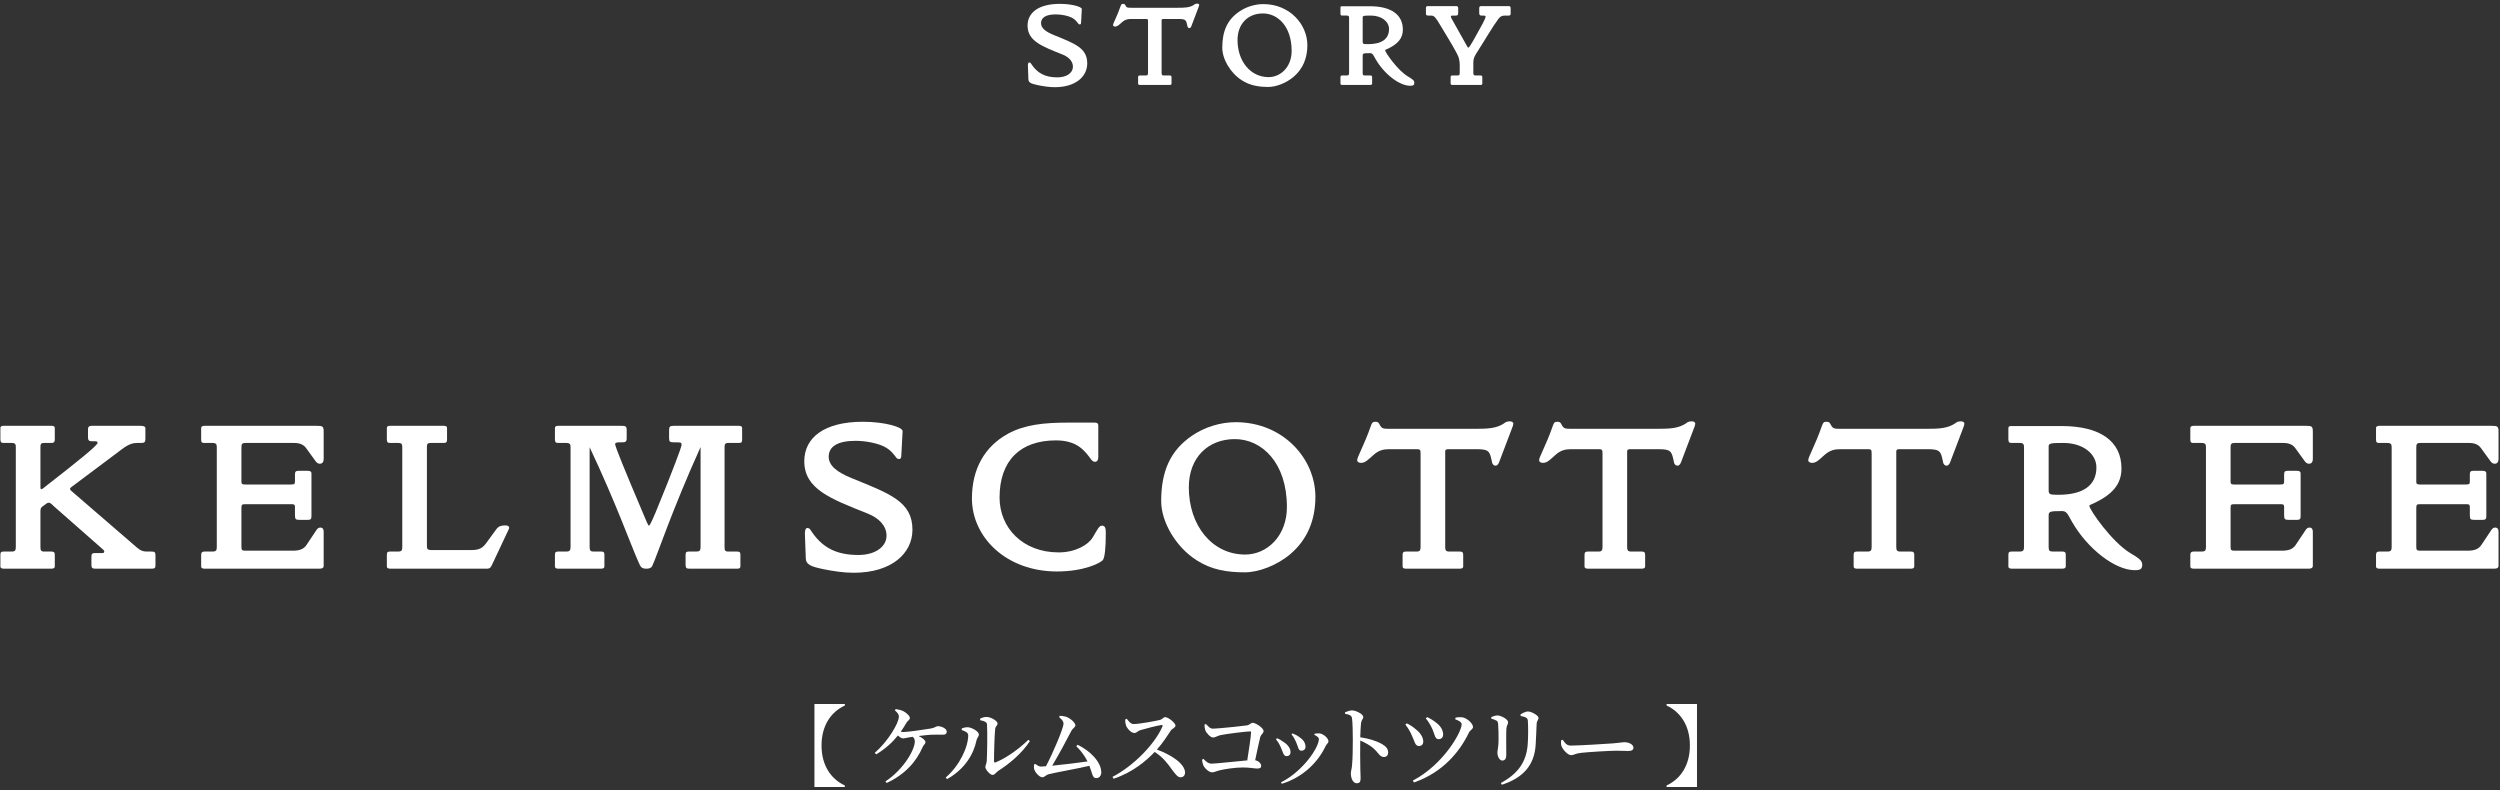 <svg width="677" height="214" viewBox="0 0 677 214" fill="none" xmlns="http://www.w3.org/2000/svg">
<rect x="0" y="0" width="677" height="214" fill="#333333" stroke="none"/>
<path d="M409.087 3.64C409.087 4.088 408.959 4.216 408.543 4.216H407.519C406.591 4.216 406.175 4.568 405.727 5.176C404.191 7.224 402.335 10.488 399.711 14.584C399.007 15.704 398.975 16.344 398.975 17.176V19.736C398.975 20.28 399.135 20.44 399.615 20.44H400.895C401.279 20.44 401.407 20.536 401.407 20.92V22.648C401.407 22.968 401.151 23 400.895 23H393.343C393.087 23 392.831 22.936 392.831 22.648V20.92C392.831 20.536 392.959 20.44 393.343 20.44H394.655C395.199 20.44 395.295 20.248 395.295 19.736V17.528C395.295 17.048 395.231 16.376 395.071 15.768C394.687 14.456 392.799 11.416 389.823 6.488C388.831 4.856 388.447 4.216 387.519 4.216H386.815C386.367 4.216 386.143 4.152 386.143 3.64V2.232C386.143 1.912 386.239 1.656 386.591 1.656H394.239C394.655 1.656 394.879 1.752 394.879 2.232V3.576C394.879 4.024 394.719 4.216 394.271 4.216H393.631C393.311 4.216 392.895 4.184 392.895 4.472C392.895 4.664 393.119 5.112 393.279 5.368L397.151 12.28C397.279 12.536 397.503 12.92 397.631 12.92C397.791 12.92 398.431 11.96 399.327 10.328C401.151 7.064 402.303 5.08 402.303 4.472C402.303 4.216 401.919 4.216 401.567 4.216H401.183C400.735 4.216 400.575 3.96 400.575 3.576V2.232C400.575 1.688 400.831 1.656 401.247 1.656H408.671C408.959 1.656 409.087 1.912 409.087 2.232V3.64Z" fill="white"/>
<path d="M382.997 22.392C382.997 23.032 382.741 23.224 381.877 23.224C378.933 23.224 374.805 20.023 372.501 15.992C371.797 14.743 371.701 14.392 370.965 14.392C368.949 14.392 369.013 14.488 369.013 15.287V19.735C369.013 20.279 369.109 20.439 369.621 20.439H371.061C371.413 20.439 371.573 20.535 371.573 20.919V22.648C371.573 22.936 371.285 23 371.029 23H363.509C363.253 23 362.997 22.936 362.997 22.648V20.919C362.997 20.503 363.157 20.439 363.509 20.439H364.693C365.237 20.439 365.333 20.215 365.333 19.735V4.888C365.333 4.439 365.269 4.215 364.693 4.215H363.509C363.189 4.215 362.997 4.152 362.997 3.704V2.007C362.997 1.688 363.253 1.688 363.509 1.688H370.933C376.725 1.688 379.893 3.959 379.893 8.024C379.893 10.424 378.485 11.96 375.669 13.271C375.509 13.335 375.093 13.495 375.093 13.591C375.093 14.2 378.517 19.064 381.205 20.663C382.485 21.431 382.997 21.784 382.997 22.392ZM376.149 7.864C376.149 5.88 374.197 4.215 371.221 4.215C369.493 4.215 369.013 4.247 369.013 4.696V11.191C369.013 11.896 369.109 11.96 370.453 11.96C374.133 11.96 376.149 10.584 376.149 7.864Z" fill="white"/>
<path d="M354.034 12.247C354.034 15.799 352.786 18.679 350.322 20.791C348.306 22.519 345.522 23.543 343.506 23.543C340.786 23.543 338.514 23.159 336.306 21.751C333.17 19.767 330.994 15.991 330.994 12.919C330.994 8.407 332.37 5.335 335.602 3.127C337.49 1.847 339.826 1.111 342.13 1.111C349.234 1.111 354.034 6.583 354.034 12.247ZM349.778 13.783C349.778 7.159 346.034 3.639 342.002 3.639C338.002 3.639 335.122 6.391 335.122 10.839C335.122 16.599 338.642 20.887 343.538 20.887C346.77 20.887 349.778 18.167 349.778 13.783Z" fill="white"/>
<path d="M324.74 1.336C324.74 1.4 324.676 1.688 324.644 1.752L322.628 7.064C322.532 7.32 322.372 7.608 322.084 7.608C321.828 7.608 321.636 7.416 321.572 7.16C321.22 5.464 321.188 5.144 319.172 5.144H315.204C314.884 5.144 314.564 5.112 314.564 5.496V19.736C314.564 20.248 314.66 20.44 315.172 20.44H316.74C317.092 20.44 317.252 20.536 317.252 20.92V22.648C317.252 22.936 316.996 23 316.74 23H308.708C308.452 23 308.196 22.936 308.196 22.648V20.92C308.196 20.536 308.356 20.44 308.708 20.44H310.276C310.788 20.44 310.884 20.248 310.884 19.736V5.88C310.884 5.144 310.852 5.144 310.052 5.144H306.244C305.316 5.144 304.644 5.304 303.844 6.008C303.044 6.712 302.628 7.192 301.988 7.192C301.7 7.192 301.412 7.064 301.412 6.776C301.412 6.296 302.436 4.6 303.46 1.656C303.62 1.208 303.716 1.048 304.132 1.048C304.324 1.048 304.548 1.08 304.676 1.304C305.092 2.104 305.156 2.104 306.436 2.104H319.012C320.964 2.104 322.212 2.04 323.332 1.304C323.492 1.208 323.62 0.984 324.228 0.984C324.452 0.984 324.74 1.08 324.74 1.336Z" fill="white"/>
<path d="M294.424 17.177C294.424 20.729 291.288 23.609 285.656 23.609C284.184 23.609 282.648 23.385 281.08 23.065C279.256 22.681 278.52 22.393 278.488 21.465L278.36 17.913C278.328 17.401 278.424 16.921 278.712 16.921C278.968 16.921 279.096 17.049 279.192 17.209C280.856 19.801 282.968 20.953 286.36 20.953C288.888 20.953 290.552 19.705 290.552 18.073C290.552 16.601 289.432 15.449 287.768 14.777C282.136 12.537 278.264 11.097 278.264 6.937C278.264 3.449 281.208 1.049 287 1.049C290.296 1.049 292.984 1.849 292.952 2.457L292.76 6.105C292.76 6.297 292.696 6.617 292.472 6.617C292.344 6.617 292.12 6.585 292.024 6.425C291.64 5.945 291.224 5.273 290.2 4.761C289.24 4.281 287.544 3.897 285.912 3.897C283.288 3.897 281.912 4.729 281.912 6.265C281.912 7.577 283.096 8.569 285.4 9.497C291.064 11.801 294.424 12.985 294.424 17.177Z" fill="white"/>
<path d="M451.311 212.704C455.103 210.952 457.623 207.232 457.623 201.88C457.623 196.528 455.103 192.808 451.311 191.056V190.648H459.543V213.112H451.311V212.704Z" fill="white"/>
<path d="M422.751 200.464L423.183 200.32C423.807 201.208 424.215 201.904 425.391 201.904C427.767 201.904 435.495 201.4 436.815 201.304C438.423 201.184 439.335 200.992 439.935 200.992C441.135 200.992 442.335 201.616 442.335 202.48C442.335 203.056 441.879 203.368 440.967 203.368C440.055 203.368 439.215 203.296 437.607 203.296C435.927 203.296 429.975 203.656 428.151 203.872C426.567 204.04 426.255 204.496 425.439 204.496C424.599 204.496 423.279 203.104 422.871 202.096C422.679 201.592 422.703 200.992 422.751 200.464Z" fill="white"/>
<path d="M415.866 201.568C415.554 207.256 412.41 210.664 406.698 212.512L406.434 212.032C411.018 209.56 413.37 206.368 413.706 201.544C413.85 199.6 413.85 196.864 413.754 195.376C413.73 194.872 413.682 194.584 413.226 194.32C412.914 194.128 412.362 194.008 411.786 193.888L411.762 193.456C412.362 193.072 413.202 192.664 413.754 192.664C414.738 192.664 416.634 193.768 416.634 194.392C416.634 194.968 416.178 195.16 416.13 195.904C416.058 197.32 415.962 200.104 415.866 201.568ZM405.186 195.112C404.826 194.92 404.37 194.752 403.842 194.608V194.176C404.37 193.96 405.018 193.744 405.522 193.744C406.506 193.744 408.402 194.8 408.402 195.568C408.402 196.12 407.994 196.432 407.922 197.368C407.85 198.4 407.898 203.08 407.898 204.424C407.898 205.552 407.466 205.96 406.818 205.96C406.122 205.96 405.498 204.952 405.498 203.776C405.498 203.152 405.786 202.36 405.81 200.56C405.834 199.408 405.786 196.96 405.69 196.024C405.618 195.496 405.546 195.304 405.186 195.112Z" fill="white"/>
<path d="M387.777 197.199C387.369 196.335 386.721 195.231 386.097 194.535L386.481 194.199C387.417 194.631 388.137 195.087 388.929 195.711C390.057 196.551 390.801 197.655 390.801 198.927C390.801 199.743 390.225 200.175 389.601 200.175C388.497 200.175 388.569 198.855 387.777 197.199ZM397.761 198.423C395.289 203.607 390.657 209.199 382.905 211.887L382.593 211.383C390.801 207.111 395.817 198.279 395.817 196.143C395.817 195.639 395.265 195.207 394.065 194.775L394.185 194.319C394.665 194.223 395.337 194.175 395.937 194.247C397.233 194.391 398.889 195.927 398.889 196.863C398.889 197.487 398.121 197.679 397.761 198.423ZM382.257 198.999C381.753 197.871 381.177 196.959 380.577 196.239L380.937 195.879C381.801 196.263 382.689 196.887 383.241 197.367C384.633 198.399 385.401 199.647 385.425 200.799C385.425 201.495 385.041 202.023 384.249 202.023C383.145 202.023 383.097 200.703 382.257 198.999Z" fill="white"/>
<path d="M364.253 193.313L364.229 192.881C364.877 192.641 365.549 192.377 366.125 192.377C367.253 192.377 369.173 193.433 369.173 194.129C369.173 194.729 368.693 194.921 368.573 195.761C368.453 196.769 368.405 198.257 368.357 199.649C370.757 200.009 372.989 200.729 374.333 201.545C375.269 202.097 375.917 202.769 375.917 203.801C375.917 204.449 375.509 205.001 374.789 205.001C373.589 205.001 373.397 203.897 371.717 202.457C370.853 201.785 369.797 201.161 368.357 200.537C368.309 202.649 368.333 206.129 368.381 208.409C368.405 209.585 368.453 210.353 368.453 210.713C368.453 211.697 368.189 212.105 367.421 212.105C366.389 212.105 365.813 210.785 365.813 209.417C365.813 208.841 366.029 208.337 366.125 207.329C366.317 205.553 366.341 202.025 366.341 200.417C366.341 198.449 366.293 195.617 366.125 194.489C366.005 193.697 365.357 193.481 364.253 193.313Z" fill="white"/>
<path d="M350.989 200.969C350.701 200.297 350.173 199.337 349.741 198.857L349.981 198.593C350.725 198.905 351.301 199.169 351.901 199.625C352.885 200.273 353.533 201.137 353.533 202.241C353.533 202.937 353.005 203.297 352.453 203.297C351.517 203.297 351.589 202.265 350.989 200.969ZM358.957 202.073C357.037 206.153 353.101 210.401 347.125 212.249L346.885 211.865C352.957 208.793 357.157 202.361 357.157 200.153C357.157 199.745 356.725 199.385 355.933 199.001L356.005 198.689C356.341 198.641 356.845 198.569 357.253 198.593C358.357 198.665 359.749 199.937 359.749 200.729C359.749 201.185 359.221 201.521 358.957 202.073ZM346.837 202.361C346.429 201.449 345.997 200.753 345.541 200.177L345.805 199.913C346.501 200.177 347.173 200.609 347.581 200.921C348.781 201.689 349.477 202.673 349.477 203.681C349.477 204.281 349.117 204.761 348.421 204.761C347.509 204.761 347.461 203.681 346.837 202.361Z" fill="white"/>
<path d="M326.167 196.216L326.575 196.072C327.223 196.696 327.631 197.32 328.471 197.32C329.719 197.32 336.151 196.648 337.543 196.456C338.479 196.336 338.671 195.736 339.247 195.736C340.015 195.736 342.175 197.128 342.175 197.968C342.175 198.592 341.455 198.88 341.263 199.648C340.951 200.872 340.423 203.416 339.895 205.864C340.903 206.08 341.527 206.776 341.527 207.424C341.527 207.904 341.215 208.12 340.471 208.12C339.679 208.12 338.479 207.832 336.583 207.832C334.375 207.832 331.759 208.264 330.487 208.552C329.335 208.816 328.855 209.152 328.231 209.152C327.391 209.152 326.239 208.072 325.879 207.28C325.663 206.776 325.519 206.056 325.543 205.696L325.903 205.504C326.551 206.176 327.175 206.8 328.135 206.8C329.167 206.8 334.951 206.152 337.759 205.912C338.191 203.2 338.719 199.696 338.791 198.352C338.815 198.16 338.743 198.064 338.551 198.064C337.495 198.064 332.071 198.736 330.511 199.072C329.671 199.264 329.071 199.72 328.519 199.72C327.775 199.72 326.647 198.496 326.383 197.704C326.263 197.32 326.167 196.696 326.167 196.216Z" fill="white"/>
<path d="M304.693 194.847L305.149 194.655C305.629 195.303 306.181 196.071 306.997 196.071C308.509 196.071 312.949 195.255 314.173 194.943C314.725 194.799 315.085 194.199 315.517 194.199C316.405 194.199 318.325 195.807 318.325 196.479C318.325 197.055 317.365 197.367 317.077 197.799C316.261 199.023 314.917 201.183 313.285 202.983C317.197 204.399 320.917 206.847 320.917 209.247C320.917 209.871 320.485 210.495 319.717 210.495C318.901 210.495 318.397 209.751 317.389 208.431C316.093 206.631 314.893 205.023 312.685 203.631C310.477 205.935 306.877 209.103 301.573 210.879L301.261 210.375C306.925 207.447 312.733 201.519 314.797 196.719C314.917 196.383 314.773 196.311 314.509 196.335C313.237 196.503 310.045 197.367 308.797 197.727C308.029 197.967 307.837 198.495 307.189 198.495C306.277 198.495 305.221 197.247 304.933 196.479C304.789 196.071 304.693 195.495 304.693 194.847Z" fill="white"/>
<path d="M291.457 202.072L291.817 201.688C295.009 203.2 298.225 206.248 298.225 209.152C298.225 210.16 297.601 210.712 296.881 210.712C295.801 210.712 295.873 209.632 295.009 207.376C291.577 208.192 285.841 209.176 283.897 209.68C283.393 209.8 282.769 210.496 282.313 210.496C281.401 210.496 280.129 208.984 280.009 208.072C279.961 207.664 279.985 207.4 280.033 207.016L280.345 206.872C280.969 207.328 281.449 207.592 281.881 207.592C282.097 207.592 282.577 207.568 283.249 207.496C285.025 204.16 288.001 197.248 288.001 195.952C288.001 195.376 287.617 194.872 286.825 194.224L286.969 193.84C287.473 193.864 288.073 193.912 288.649 194.08C289.873 194.488 291.217 195.736 291.217 196.408C291.217 196.912 290.497 197.224 290.137 197.896C288.985 200.104 286.705 204.424 284.929 207.352C287.833 207.064 292.057 206.56 294.505 206.2C293.809 204.808 292.849 203.44 291.457 202.072Z" fill="white"/>
<path d="M265.438 195.04L265.414 194.608C266.11 194.272 266.59 194.152 267.19 194.152C268.342 194.152 270.142 195.232 270.142 195.928C270.142 196.504 269.59 196.576 269.494 197.416C269.326 198.688 269.158 204.376 269.182 206.128C269.182 206.464 269.35 206.56 269.638 206.44C272.662 205.192 275.95 202.792 278.47 200.344L278.902 200.68C276.862 203.848 273.43 206.8 270.334 208.744C269.782 209.104 269.398 209.848 268.798 209.848C268.054 209.848 266.83 208.336 266.83 207.736C266.83 207.256 267.118 206.992 267.214 206.056C267.31 204.808 267.43 198.52 267.286 196.216C267.262 195.568 266.614 195.232 265.438 195.04ZM262.198 199.096C262.198 198.328 261.166 197.944 260.446 197.704V197.248C260.926 197.08 261.478 196.912 262.102 196.936C263.11 196.984 265.078 198.04 265.078 198.904C265.078 199.48 264.574 199.816 264.454 200.416C263.662 204.304 261.214 208.336 256.462 210.976L256.102 210.544C259.822 207.376 262.198 202.312 262.198 199.096Z" fill="white"/>
<path d="M242.337 192.352L242.553 192.016C243.369 192.136 244.089 192.304 244.641 192.592C245.409 193 246.393 193.84 246.393 194.44C246.393 194.92 245.865 195.088 245.505 195.664C245.025 196.504 244.497 197.344 243.921 198.136C244.185 198.184 244.449 198.232 244.689 198.232C245.937 198.232 250.809 197.488 252.105 197.272C253.209 197.08 253.497 196.648 253.953 196.648C254.937 196.648 256.377 197.272 256.377 198.112C256.377 198.568 256.185 198.952 255.345 198.952C254.505 198.952 253.089 198.904 251.937 198.976C251.169 199.024 249.945 199.168 248.745 199.312C249.849 199.816 250.617 200.488 250.617 200.944C250.617 201.472 250.089 201.712 249.873 202.264C248.097 206.368 245.001 209.752 240.105 212.032L239.769 211.6C244.569 208.48 247.737 203.104 247.737 200.752C247.737 200.224 247.521 199.84 247.161 199.528L246.081 199.696C245.457 199.792 244.953 199.96 244.497 199.96C244.113 199.96 243.585 199.576 243.153 199.168C241.617 201.088 239.745 202.792 237.273 204.28L236.889 203.872C240.345 200.872 243.417 195.904 243.417 194.032C243.417 193.48 243.105 193.072 242.337 192.352Z" fill="white"/>
<path d="M228.783 212.704V213.112H220.551V190.648H228.783V191.056C224.991 192.808 222.471 196.528 222.471 201.88C222.471 207.232 224.991 210.952 228.783 212.704Z" fill="white"/>
<path d="M676.602 153.188C676.602 153.826 676.138 154 675.442 154H644.354C643.89 154 643.426 153.884 643.426 153.362V150.288C643.426 149.534 643.774 149.36 644.354 149.36H646.5C647.486 149.36 647.66 149.012 647.66 148.142V121.172C647.66 120.36 647.544 119.954 646.5 119.954H644.354C643.774 119.954 643.426 119.896 643.426 119.084V115.952C643.426 115.43 643.89 115.314 644.354 115.314H674.804C676.37 115.314 676.602 115.488 676.602 116.938V124.304C676.602 125 676.312 125.58 675.558 125.58C675.036 125.58 674.746 125.29 674.456 124.942L671.846 121.346C671.15 120.36 670.048 119.954 668.656 119.954H655.49C654.446 119.954 654.33 120.244 654.33 121.288V130.452C654.33 131.148 654.678 131.206 655.432 131.206H667.554C668.772 131.206 668.83 131.09 668.83 130.22V128.422C668.83 127.668 669.12 127.494 669.874 127.494H672.136C672.774 127.494 673.296 127.552 673.296 128.248V139.5C673.296 140.428 673.296 140.776 672.252 140.776H670.048C669.004 140.776 668.83 140.602 668.83 139.442V137.354C668.83 136.89 668.772 136.542 668.134 136.542H655.432C654.562 136.542 654.33 136.542 654.33 137.586V148.026C654.33 148.896 654.446 149.128 655.374 149.128H668.25C669.99 149.128 671.208 148.722 671.962 147.562L674.63 143.56C674.862 143.212 675.152 142.864 675.674 142.864C676.37 142.864 676.602 143.328 676.602 144.024V153.188Z" fill="white"/>
<path d="M626.314 153.188C626.314 153.826 625.85 154 625.154 154H594.066C593.602 154 593.138 153.884 593.138 153.362V150.288C593.138 149.534 593.486 149.36 594.066 149.36H596.212C597.198 149.36 597.372 149.012 597.372 148.142V121.172C597.372 120.36 597.256 119.954 596.212 119.954H594.066C593.486 119.954 593.138 119.896 593.138 119.084V115.952C593.138 115.43 593.602 115.314 594.066 115.314H624.516C626.082 115.314 626.314 115.488 626.314 116.938V124.304C626.314 125 626.024 125.58 625.27 125.58C624.748 125.58 624.458 125.29 624.168 124.942L621.558 121.346C620.862 120.36 619.76 119.954 618.368 119.954H605.202C604.158 119.954 604.042 120.244 604.042 121.288V130.452C604.042 131.148 604.39 131.206 605.144 131.206H617.266C618.484 131.206 618.542 131.09 618.542 130.22V128.422C618.542 127.668 618.832 127.494 619.586 127.494H621.848C622.486 127.494 623.008 127.552 623.008 128.248V139.5C623.008 140.428 623.008 140.776 621.964 140.776H619.76C618.716 140.776 618.542 140.602 618.542 139.442V137.354C618.542 136.89 618.484 136.542 617.846 136.542H605.144C604.274 136.542 604.042 136.542 604.042 137.586V148.026C604.042 148.896 604.158 149.128 605.086 149.128H617.962C619.702 149.128 620.92 148.722 621.674 147.562L624.342 143.56C624.574 143.212 624.864 142.864 625.386 142.864C626.082 142.864 626.314 143.328 626.314 144.024V153.188Z" fill="white"/>
<path d="M580.12 152.897C580.12 154.057 579.656 154.405 578.09 154.405C572.754 154.405 565.272 148.605 561.096 141.297C559.82 139.035 559.646 138.397 558.312 138.397C554.658 138.397 554.774 138.571 554.774 140.021V148.083C554.774 149.069 554.948 149.359 555.876 149.359H558.486C559.124 149.359 559.414 149.533 559.414 150.229V153.361C559.414 153.883 558.892 153.999 558.428 153.999H544.798C544.334 153.999 543.87 153.883 543.87 153.361V150.229C543.87 149.475 544.16 149.359 544.798 149.359H546.944C547.93 149.359 548.104 148.953 548.104 148.083V121.171C548.104 120.359 547.988 119.953 546.944 119.953H544.798C544.218 119.953 543.87 119.837 543.87 119.025V115.951C543.87 115.371 544.334 115.371 544.798 115.371H558.254C568.752 115.371 574.494 119.489 574.494 126.855C574.494 131.205 571.942 133.989 566.838 136.367C566.548 136.483 565.794 136.773 565.794 136.947C565.794 138.049 572 146.865 576.872 149.765C579.192 151.157 580.12 151.795 580.12 152.897ZM567.708 126.565C567.708 122.969 564.17 119.953 558.776 119.953C555.644 119.953 554.774 120.011 554.774 120.823V132.597C554.774 133.873 554.948 133.989 557.384 133.989C564.054 133.989 567.708 131.495 567.708 126.565Z" fill="white"/>
<path d="M531.954 114.734C531.954 114.85 531.838 115.372 531.78 115.488L528.126 125.116C527.952 125.58 527.662 126.102 527.14 126.102C526.676 126.102 526.328 125.754 526.212 125.29C525.574 122.216 525.516 121.636 521.862 121.636H514.67C514.09 121.636 513.51 121.578 513.51 122.274V148.084C513.51 149.012 513.684 149.36 514.612 149.36H517.454C518.092 149.36 518.382 149.534 518.382 150.23V153.362C518.382 153.884 517.918 154 517.454 154H502.896C502.432 154 501.968 153.884 501.968 153.362V150.23C501.968 149.534 502.258 149.36 502.896 149.36H505.738C506.666 149.36 506.84 149.012 506.84 148.084V122.97C506.84 121.636 506.782 121.636 505.332 121.636H498.43C496.748 121.636 495.53 121.926 494.08 123.202C492.63 124.478 491.876 125.348 490.716 125.348C490.194 125.348 489.672 125.116 489.672 124.594C489.672 123.724 491.528 120.65 493.384 115.314C493.674 114.502 493.848 114.212 494.602 114.212C494.95 114.212 495.356 114.27 495.588 114.676C496.342 116.126 496.458 116.126 498.778 116.126H521.572C525.11 116.126 527.372 116.01 529.402 114.676C529.692 114.502 529.924 114.096 531.026 114.096C531.432 114.096 531.954 114.27 531.954 114.734Z" fill="white"/>
<path d="M459.075 114.734C459.075 114.85 458.959 115.372 458.901 115.488L455.247 125.116C455.073 125.58 454.783 126.102 454.261 126.102C453.797 126.102 453.449 125.754 453.333 125.29C452.695 122.216 452.637 121.636 448.983 121.636H441.791C441.211 121.636 440.631 121.578 440.631 122.274V148.084C440.631 149.012 440.805 149.36 441.733 149.36H444.575C445.213 149.36 445.503 149.534 445.503 150.23V153.362C445.503 153.884 445.039 154 444.575 154H430.017C429.553 154 429.089 153.884 429.089 153.362V150.23C429.089 149.534 429.379 149.36 430.017 149.36H432.859C433.787 149.36 433.961 149.012 433.961 148.084V122.97C433.961 121.636 433.903 121.636 432.453 121.636H425.551C423.869 121.636 422.651 121.926 421.201 123.202C419.751 124.478 418.997 125.348 417.837 125.348C417.315 125.348 416.793 125.116 416.793 124.594C416.793 123.724 418.649 120.65 420.505 115.314C420.795 114.502 420.969 114.212 421.723 114.212C422.071 114.212 422.477 114.27 422.709 114.676C423.463 116.126 423.579 116.126 425.899 116.126H448.693C452.231 116.126 454.493 116.01 456.523 114.676C456.813 114.502 457.045 114.096 458.147 114.096C458.553 114.096 459.075 114.27 459.075 114.734Z" fill="white"/>
<path d="M409.807 114.734C409.807 114.85 409.691 115.372 409.633 115.488L405.979 125.116C405.805 125.58 405.515 126.102 404.993 126.102C404.529 126.102 404.181 125.754 404.065 125.29C403.427 122.216 403.369 121.636 399.715 121.636H392.523C391.943 121.636 391.363 121.578 391.363 122.274V148.084C391.363 149.012 391.537 149.36 392.465 149.36H395.307C395.945 149.36 396.235 149.534 396.235 150.23V153.362C396.235 153.884 395.771 154 395.307 154H380.749C380.285 154 379.821 153.884 379.821 153.362V150.23C379.821 149.534 380.111 149.36 380.749 149.36H383.591C384.519 149.36 384.693 149.012 384.693 148.084V122.97C384.693 121.636 384.635 121.636 383.185 121.636H376.283C374.601 121.636 373.383 121.926 371.933 123.202C370.483 124.478 369.729 125.348 368.569 125.348C368.047 125.348 367.525 125.116 367.525 124.594C367.525 123.724 369.381 120.65 371.237 115.314C371.527 114.502 371.701 114.212 372.455 114.212C372.803 114.212 373.209 114.27 373.441 114.676C374.195 116.126 374.311 116.126 376.631 116.126H399.425C402.963 116.126 405.225 116.01 407.255 114.676C407.545 114.502 407.777 114.096 408.879 114.096C409.285 114.096 409.807 114.27 409.807 114.734Z" fill="white"/>
<path d="M356.21 134.512C356.21 140.95 353.948 146.17 349.482 149.998C345.828 153.13 340.782 154.986 337.128 154.986C332.198 154.986 328.08 154.29 324.078 151.738C318.394 148.142 314.45 141.298 314.45 135.73C314.45 127.552 316.944 121.984 322.802 117.982C326.224 115.662 330.458 114.328 334.634 114.328C347.51 114.328 356.21 124.246 356.21 134.512ZM348.496 137.296C348.496 125.29 341.71 118.91 334.402 118.91C327.152 118.91 321.932 123.898 321.932 131.96C321.932 142.4 328.312 150.172 337.186 150.172C343.044 150.172 348.496 145.242 348.496 137.296Z" fill="white"/>
<path d="M299.449 144.603C299.449 148.431 299.159 151.041 298.637 151.679C297.999 152.433 293.649 154.753 286.225 154.753C272.421 154.753 263.199 145.415 263.199 134.975C263.199 127.029 266.621 120.939 272.943 117.459C277.525 114.965 282.803 114.443 289.299 114.443H296.259C296.955 114.443 297.419 114.501 297.419 115.313V123.723C297.419 124.477 297.187 125.057 296.491 125.057C295.969 125.057 295.621 124.593 295.389 124.303C293.707 121.983 291.619 119.257 285.935 119.257C276.365 119.257 270.681 124.651 270.681 134.743C270.681 142.921 276.945 149.591 286.689 149.591C291.213 149.591 294.693 147.561 295.911 145.531C297.187 143.385 297.651 142.341 298.405 142.341C299.449 142.341 299.449 143.385 299.449 144.603Z" fill="white"/>
<path d="M247.091 143.445C247.091 149.883 241.407 155.103 231.199 155.103C228.531 155.103 225.747 154.697 222.905 154.117C219.599 153.421 218.265 152.899 218.207 151.217L217.975 144.779C217.917 143.851 218.091 142.981 218.613 142.981C219.077 142.981 219.309 143.213 219.483 143.503C222.499 148.201 226.327 150.289 232.475 150.289C237.057 150.289 240.073 148.027 240.073 145.069C240.073 142.401 238.043 140.313 235.027 139.095C224.819 135.035 217.801 132.425 217.801 124.885C217.801 118.563 223.137 114.213 233.635 114.213C239.609 114.213 244.481 115.663 244.423 116.765L244.075 123.377C244.075 123.725 243.959 124.305 243.553 124.305C243.321 124.305 242.915 124.247 242.741 123.957C242.045 123.087 241.291 121.869 239.435 120.941C237.695 120.071 234.621 119.375 231.663 119.375C226.907 119.375 224.413 120.883 224.413 123.667C224.413 126.045 226.559 127.843 230.735 129.525C241.001 133.701 247.091 135.847 247.091 143.445Z" fill="white"/>
<path d="M200.967 119.026C200.967 119.722 200.793 119.954 200.097 119.954H197.255C196.327 119.954 196.211 120.302 196.211 121.172V148.084C196.211 149.07 196.327 149.36 197.255 149.36H199.575C200.271 149.36 200.503 149.534 200.503 150.23V153.362C200.503 153.942 200.039 154 199.575 154H186.641C185.829 154 185.655 153.71 185.655 152.898V150.23C185.655 149.476 185.945 149.36 186.583 149.36H188.555C189.483 149.36 189.715 149.07 189.715 148.084V121.056C181.711 138.804 178.057 150.23 176.607 153.304C176.375 153.826 175.679 154 175.099 154C173.649 154 173.475 153.478 172.953 152.318C170.807 147.562 166.979 136.6 159.671 121.114V148.084C159.671 149.012 159.845 149.36 160.773 149.36H162.803C163.441 149.36 163.673 149.534 163.673 150.23V153.362C163.673 153.884 163.209 154 162.745 154H151.203C150.739 154 150.275 153.884 150.275 153.362V150.23C150.275 149.476 150.565 149.36 151.203 149.36H153.349C154.335 149.36 154.509 148.954 154.509 148.084V121.172C154.509 120.36 154.393 119.954 153.349 119.954H151.203C150.623 119.954 150.275 119.838 150.275 119.026V115.952C150.275 115.372 150.739 115.314 151.203 115.314H168.139C169.357 115.314 169.705 115.372 169.705 116.474V118.736C169.705 119.722 169.241 119.78 168.313 119.78H167.675C167.269 119.78 166.573 119.838 166.573 120.244C166.573 120.94 169.183 127.32 174.229 139.21C174.983 141.008 175.505 142.342 175.737 142.342C175.969 142.342 176.665 140.834 177.593 138.63C182.349 127.088 184.553 120.94 184.553 120.65C184.553 119.954 184.669 119.78 183.219 119.78H182.465C181.479 119.78 181.189 119.664 181.189 118.678V116.474C181.189 115.488 181.479 115.314 182.465 115.314H200.039C200.445 115.314 200.967 115.372 200.967 115.952V119.026Z" fill="white"/>
<path d="M137.878 142.98C137.878 143.096 137.82 143.212 137.762 143.328L133.18 153.072C132.716 154 132.426 154 131.382 154H105.688C105.224 154 104.76 153.884 104.76 153.362V150.23C104.76 149.476 105.05 149.36 105.688 149.36H107.834C108.82 149.36 108.936 148.954 108.936 148.084V121.172C108.936 120.36 108.878 119.954 107.834 119.954H105.688C105.108 119.954 104.76 119.838 104.76 119.026V115.952C104.76 115.372 105.224 115.314 105.688 115.314H120.13C120.594 115.314 121.058 115.372 121.058 115.952V119.026C121.058 119.722 120.826 119.954 120.13 119.954H116.65C115.664 119.954 115.606 120.302 115.606 121.172V147.446C115.606 148.722 115.664 148.954 116.94 148.954H127.612C129.468 148.954 130.512 148.606 131.556 147.214L134.398 143.328C134.978 142.516 135.732 142.284 136.66 142.284C137.298 142.284 137.878 142.342 137.878 142.98Z" fill="white"/>
<path d="M87.649 153.188C87.649 153.826 87.185 154 86.489 154H55.401C54.937 154 54.473 153.884 54.473 153.362V150.288C54.473 149.534 54.821 149.36 55.401 149.36H57.547C58.533 149.36 58.707 149.012 58.707 148.142V121.172C58.707 120.36 58.591 119.954 57.547 119.954H55.401C54.821 119.954 54.473 119.896 54.473 119.084V115.952C54.473 115.43 54.937 115.314 55.401 115.314H85.851C87.417 115.314 87.649 115.488 87.649 116.938V124.304C87.649 125 87.359 125.58 86.605 125.58C86.083 125.58 85.793 125.29 85.503 124.942L82.893 121.346C82.197 120.36 81.095 119.954 79.703 119.954H66.537C65.493 119.954 65.377 120.244 65.377 121.288V130.452C65.377 131.148 65.725 131.206 66.479 131.206H78.601C79.819 131.206 79.877 131.09 79.877 130.22V128.422C79.877 127.668 80.167 127.494 80.921 127.494H83.183C83.821 127.494 84.343 127.552 84.343 128.248V139.5C84.343 140.428 84.343 140.776 83.299 140.776H81.095C80.051 140.776 79.877 140.602 79.877 139.442V137.354C79.877 136.89 79.819 136.542 79.181 136.542H66.479C65.609 136.542 65.377 136.542 65.377 137.586V148.026C65.377 148.896 65.493 149.128 66.421 149.128H79.297C81.037 149.128 82.255 148.722 83.009 147.562L85.677 143.56C85.909 143.212 86.199 142.864 86.721 142.864C87.417 142.864 87.649 143.328 87.649 144.024V153.188Z" fill="white"/>
<path d="M42.098 153.014C42.098 153.71 41.982 154 41.112 154H25.858C24.988 154 24.756 153.768 24.756 152.956V150.578C24.756 149.998 25.046 149.766 25.626 149.766H27.424C27.83 149.766 28.236 149.824 28.236 149.302C28.236 149.07 27.714 148.606 27.54 148.49L14.548 137.064C14.026 136.6 13.736 136.136 13.156 136.136C12.866 136.136 12.518 136.426 12.402 136.484L11.474 137.18C10.894 137.586 10.952 138.166 10.952 138.862V148.084C10.952 149.012 11.068 149.36 11.996 149.36H13.91C14.548 149.36 14.838 149.534 14.838 150.23V153.362C14.838 153.884 14.374 154 13.91 154H1.034C0.57 154 0.106 153.884 0.106 153.362V150.23C0.106 149.476 0.396 149.36 1.034 149.36H3.18C4.166 149.36 4.282 148.954 4.282 148.084V121.172C4.282 120.36 4.224 119.954 3.18 119.954H1.034C0.454 119.954 0.106 119.838 0.106 119.026V115.952C0.106 115.372 0.57 115.314 1.034 115.314H13.91C14.374 115.314 14.838 115.372 14.838 115.952V119.026C14.838 119.722 14.548 119.954 13.91 119.954H11.996C11.01 119.954 10.952 120.302 10.952 121.172V131.148C10.952 131.612 10.894 132.482 11.126 132.482C11.474 132.482 11.996 132.018 12.17 131.844C21.566 124.536 26.438 120.592 26.438 119.896C26.438 119.606 26.032 119.49 25.858 119.49H24.872C23.944 119.49 23.828 119.084 23.828 118.33V116.242C23.828 115.488 24.234 115.314 24.872 115.314H37.98C38.56 115.314 39.372 115.372 39.372 115.952V118.852C39.372 119.78 39.082 119.954 38.154 119.954H36.994C35.08 119.954 33.63 121.172 31.484 122.796L19.478 131.786C19.362 131.844 18.956 132.192 18.956 132.366C18.956 132.656 19.42 133.062 19.594 133.178L36.182 147.504C37.458 148.606 38.154 149.36 39.72 149.36H40.996C41.866 149.36 42.098 149.534 42.098 150.346V153.014Z" fill="white"/>
</svg>
